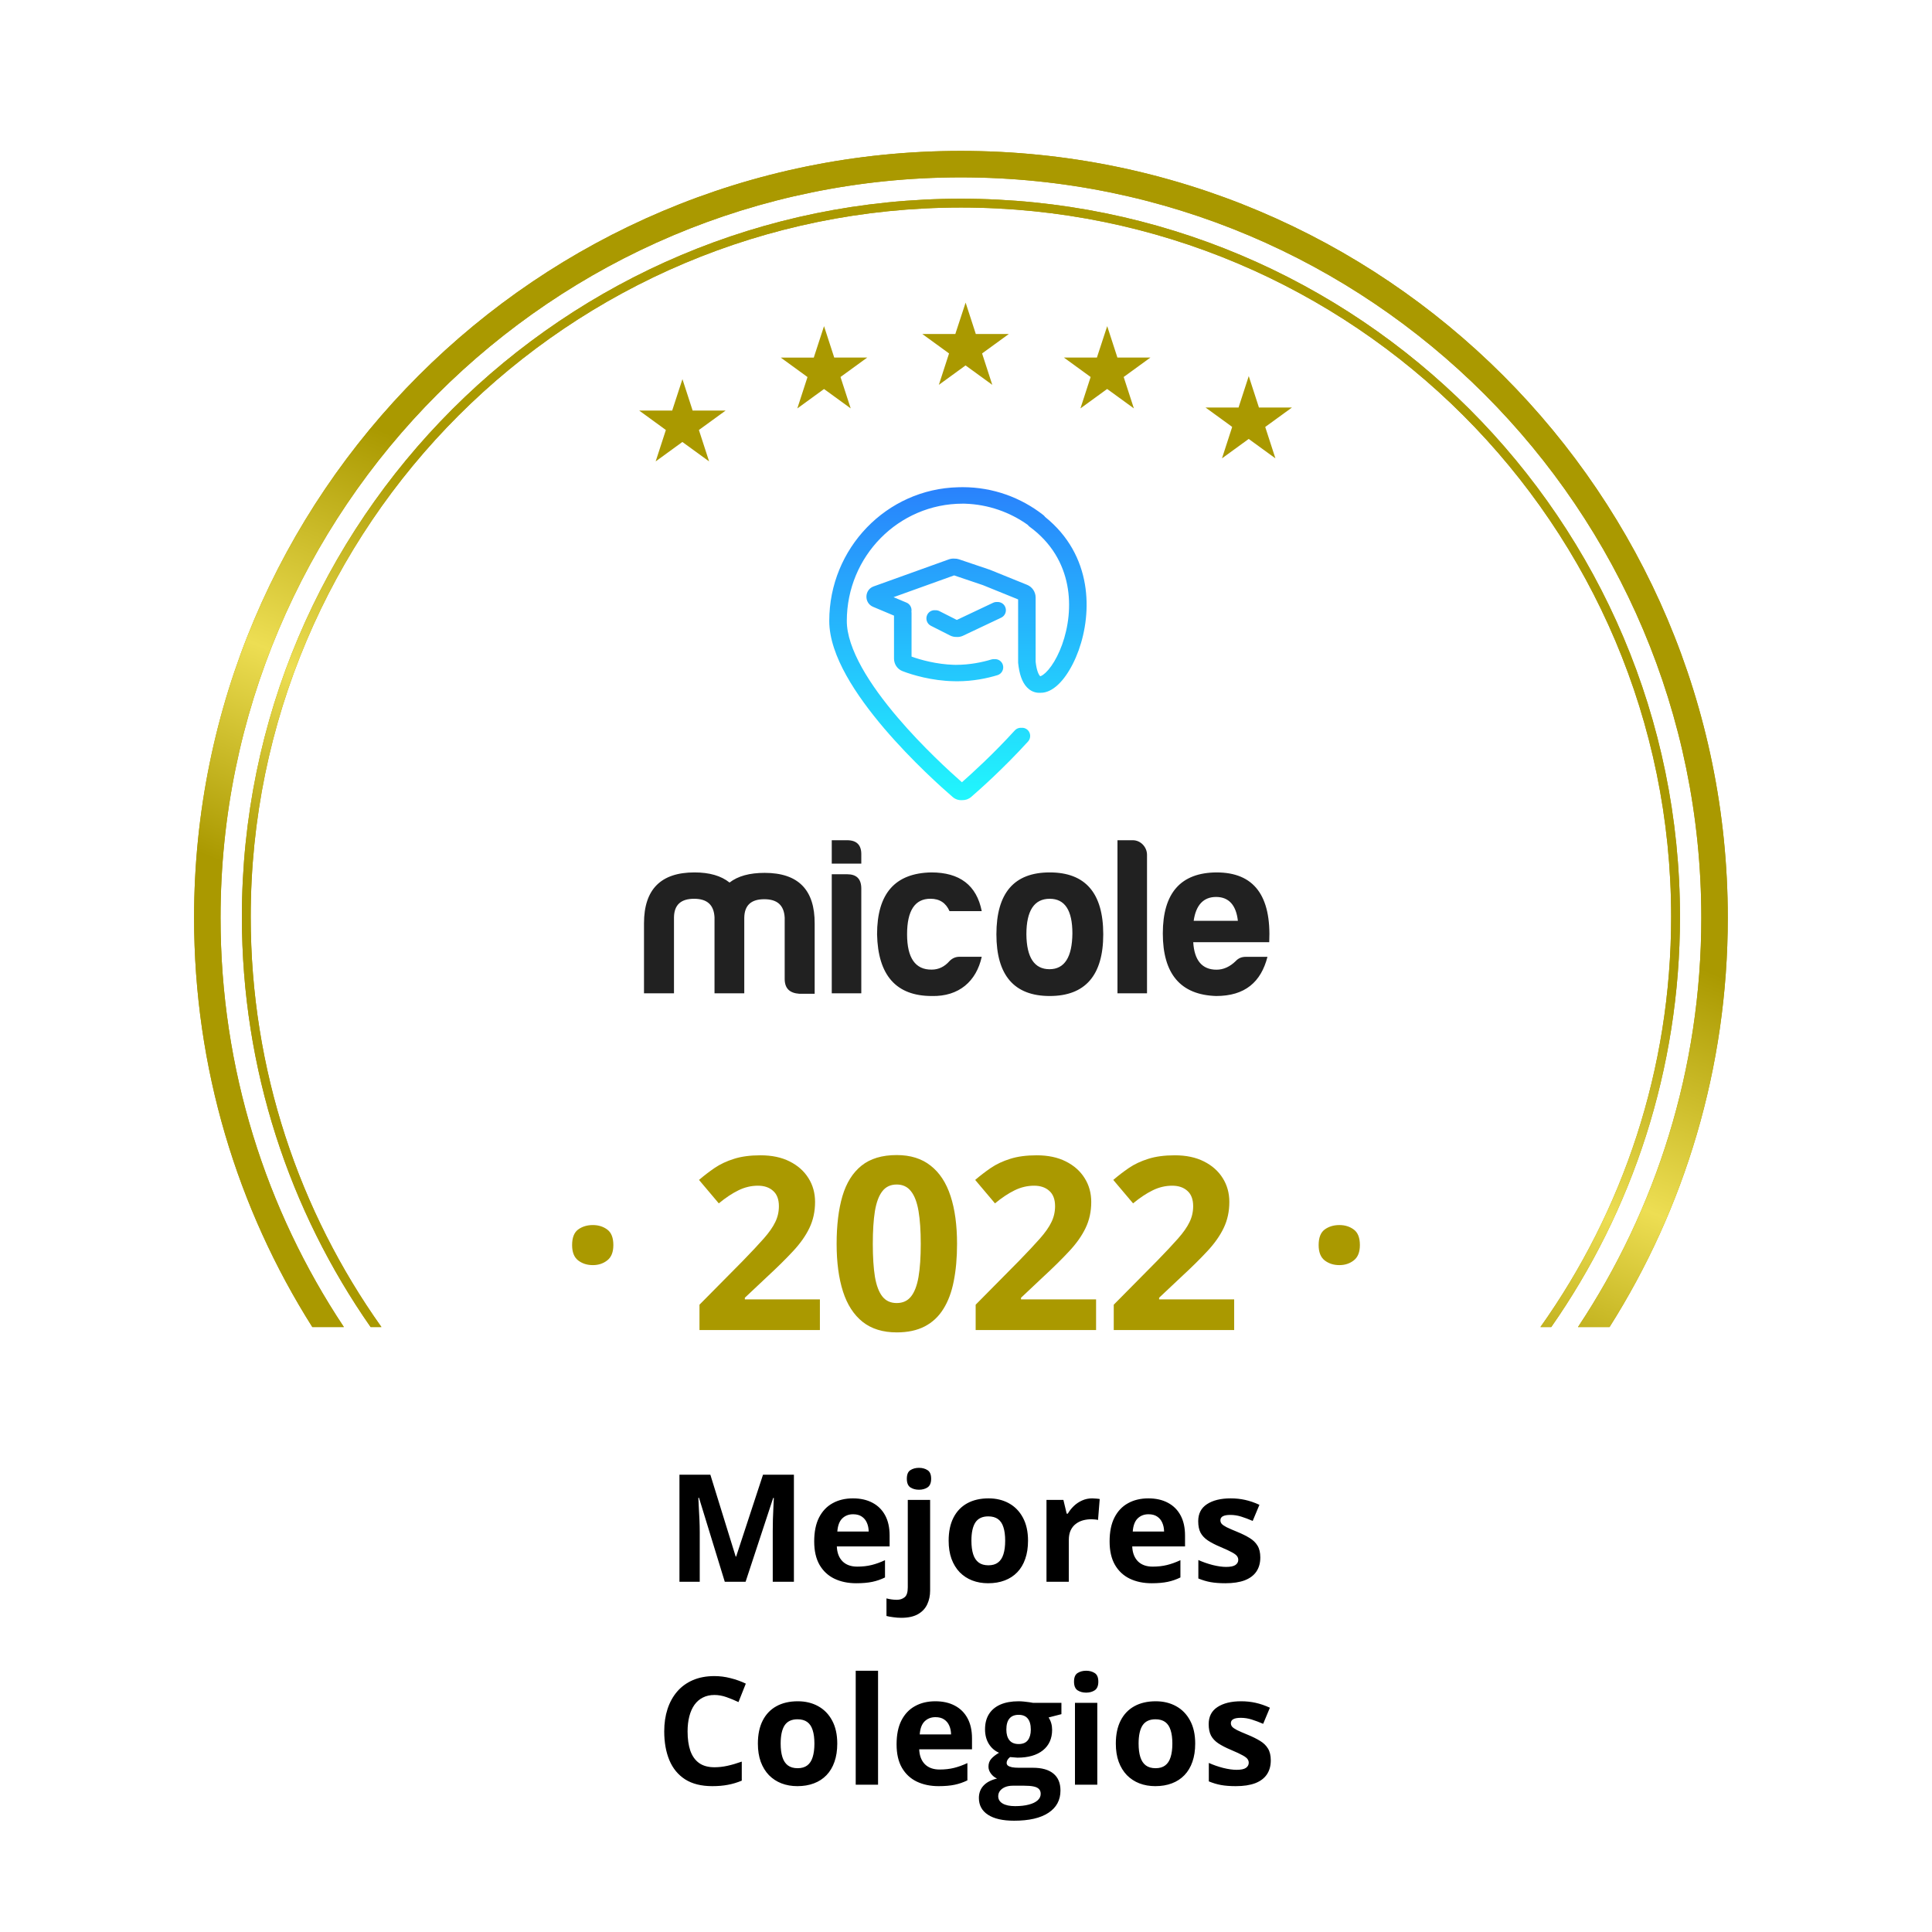 <svg width="219" height="219" viewBox="0 0 219 219" fill="none" xmlns="http://www.w3.org/2000/svg">
<g filter="url(#filter0_d_800_28826)">
<path fill-rule="evenodd" clip-rule="evenodd" d="M115.078 2.498C112.028 -0.833 106.778 -0.833 103.727 2.498C101.1 5.366 96.746 5.824 93.58 3.565C89.904 0.941 84.769 2.032 82.477 5.925C80.504 9.276 76.34 10.629 72.774 9.077C68.632 7.275 63.836 9.411 62.404 13.694C61.171 17.383 57.379 19.572 53.568 18.796C49.142 17.894 44.895 20.98 44.385 25.468C43.945 29.332 40.692 32.262 36.803 32.295C32.286 32.333 28.773 36.234 29.207 40.73C29.581 44.602 27.008 48.144 23.21 48.984C18.8 49.961 16.175 54.508 17.535 58.815C18.705 62.524 16.924 66.523 13.385 68.135C9.274 70.008 7.652 75.001 9.877 78.931C11.793 82.316 10.883 86.598 7.756 88.911C4.124 91.597 3.576 96.818 6.569 100.2C9.147 103.112 9.147 107.49 6.569 110.403C3.576 113.785 4.124 119.006 7.756 121.692C10.883 124.005 11.793 128.287 9.877 131.671C7.652 135.602 9.274 140.595 13.385 142.467C16.924 144.079 18.705 148.079 17.535 151.788L17.146 153.021C15.995 156.665 18.216 160.512 21.948 161.339L27 162.457V179.301C27 184.824 31.477 189.301 37 189.301H53C58.523 189.301 63 193.778 63 199.301V200.301C63 205.824 67.477 210.301 73 210.301H147C152.523 210.301 157 205.824 157 200.301V199.301C157 193.778 161.477 189.301 167 189.301H183C188.523 189.301 193 184.824 193 179.301V162.193L196.857 161.339C200.589 160.512 202.81 156.665 201.66 153.021L201.271 151.788C200.1 148.079 201.881 144.079 205.42 142.467C209.531 140.595 211.153 135.602 208.928 131.671C207.012 128.287 207.922 124.005 211.049 121.692C214.681 119.006 215.23 113.785 212.236 110.403C209.658 107.49 209.658 103.112 212.236 100.2C215.23 96.818 214.681 91.597 211.049 88.911C207.922 86.598 207.012 82.316 208.928 78.931C211.153 75.001 209.531 70.008 205.42 68.135C201.881 66.523 200.1 62.524 201.271 58.815C202.63 54.508 200.005 49.961 195.595 48.984C191.798 48.144 189.224 44.602 189.598 40.73C190.032 36.234 186.519 32.333 182.003 32.295C178.113 32.262 174.86 29.332 174.421 25.468C173.91 20.98 169.663 17.894 165.237 18.796C161.426 19.572 157.635 17.383 156.402 13.694C154.969 9.411 150.173 7.275 146.032 9.077C142.465 10.629 138.302 9.276 136.328 5.925C134.037 2.032 128.902 0.941 125.225 3.565C122.059 5.824 117.705 5.366 115.078 2.498Z" fill="white"/>
</g>
<path d="M109.457 34.301L110.566 37.717L110.61 37.861H110.76H114.354L111.448 39.974L111.326 40.063L111.37 40.207L112.479 43.623L109.573 41.511L109.451 41.422L109.329 41.511L106.423 43.623L107.532 40.207L107.577 40.063L107.455 39.974L104.549 37.861H108.142H108.292L108.336 37.717L109.457 34.301Z" fill="#AA9900"/>
<path d="M125.506 36.97L126.616 40.386L126.66 40.531H126.81H130.404L127.497 42.644L127.375 42.732L127.42 42.877L128.529 46.293L125.623 44.18L125.501 44.091L125.379 44.18L122.473 46.293L123.582 42.877L123.626 42.732L123.504 42.644L120.598 40.531H124.192H124.342L124.386 40.386L125.506 36.97Z" fill="#AA9900"/>
<path d="M77.357 42.978L78.466 46.394L78.51 46.538H78.66H82.254L79.348 48.651L79.226 48.74L79.27 48.884L80.379 52.301L77.473 50.188L77.351 50.099L77.229 50.188L74.323 52.301L75.432 48.884L75.477 48.74L75.355 48.651L72.454 46.538H76.048H76.198L76.242 46.394L77.357 42.978Z" fill="#AA9900"/>
<path d="M93.407 36.97L94.516 40.386L94.56 40.531H94.71H98.304L95.398 42.644L95.276 42.732L95.32 42.877L96.429 46.293L93.529 44.185L93.407 44.097L93.285 44.185L90.379 46.298L91.488 42.882L91.532 42.738L91.41 42.649L88.504 40.536H92.098H92.248L92.292 40.392L93.407 36.97Z" fill="#AA9900"/>
<path d="M141.551 42.634L142.66 46.051L142.704 46.195H142.854H146.448L143.542 48.308L143.42 48.397L143.464 48.541L144.573 51.957L141.667 49.844L141.545 49.755L141.423 49.844L138.517 51.957L139.626 48.541L139.67 48.397L139.56 48.308L136.654 46.195H140.247H140.397L140.441 46.051L141.551 42.634Z" fill="#AA9900"/>
<path fill-rule="evenodd" clip-rule="evenodd" d="M25 104.032C25 57.681 62.575 20.106 108.925 20.106C155.276 20.106 192.851 57.681 192.851 104.032C192.851 121.187 187.705 137.137 178.872 150.427H182.447C190.937 137.001 195.851 121.089 195.851 104.032C195.851 56.024 156.933 17.106 108.925 17.106C60.918 17.106 22 56.024 22 104.032C22 121.089 26.914 137.001 35.404 150.427H38.979C30.146 137.137 25 121.187 25 104.032Z" fill="#AA9900"/>
<path fill-rule="evenodd" clip-rule="evenodd" d="M25 104.032C25 57.681 62.575 20.106 108.925 20.106C155.276 20.106 192.851 57.681 192.851 104.032C192.851 121.187 187.705 137.137 178.872 150.427H182.447C190.937 137.001 195.851 121.089 195.851 104.032C195.851 56.024 156.933 17.106 108.925 17.106C60.918 17.106 22 56.024 22 104.032C22 121.089 26.914 137.001 35.404 150.427H38.979C30.146 137.137 25 121.187 25 104.032Z" fill="url(#paint0_linear_800_28826)"/>
<path fill-rule="evenodd" clip-rule="evenodd" d="M28.419 103.931C28.419 59.524 64.462 23.525 108.926 23.525C153.389 23.525 189.432 59.524 189.432 103.931C189.432 121.256 183.947 137.3 174.615 150.427H175.838C185.037 137.245 190.432 121.217 190.432 103.931C190.432 58.971 153.94 22.525 108.926 22.525C63.911 22.525 27.419 58.971 27.419 103.931C27.419 121.217 32.813 137.245 42.013 150.427H43.236C33.904 137.3 28.419 121.256 28.419 103.931Z" fill="#AA9900"/>
<path fill-rule="evenodd" clip-rule="evenodd" d="M28.419 103.931C28.419 59.524 64.462 23.525 108.926 23.525C153.389 23.525 189.432 59.524 189.432 103.931C189.432 121.256 183.947 137.3 174.615 150.427H175.838C185.037 137.245 190.432 121.217 190.432 103.931C190.432 58.971 153.94 22.525 108.926 22.525C63.911 22.525 27.419 58.971 27.419 103.931C27.419 121.217 32.813 137.245 42.013 150.427H43.236C33.904 137.3 28.419 121.256 28.419 103.931Z" fill="url(#paint1_linear_800_28826)"/>
<g clip-path="url(#clip0_800_28826)">
<path fill-rule="evenodd" clip-rule="evenodd" d="M76.399 103.973V112.597H73V104.66C73 100.808 74.916 98.892 78.719 98.892C80.43 98.892 81.742 99.276 82.696 100.04C83.654 99.302 84.962 98.943 86.678 98.943C90.481 98.943 92.371 100.859 92.346 104.711V112.648H90.61C89.502 112.572 88.948 112.036 88.948 110.964V104.023C88.873 102.618 88.115 101.93 86.632 101.93C85.145 101.93 84.391 102.618 84.366 104.023V112.597H80.993V103.973C80.918 102.568 80.16 101.88 78.677 101.88C77.182 101.88 76.424 102.568 76.399 103.973ZM96.02 99.099C97.103 99.099 97.632 99.635 97.632 100.732V112.597H94.283V99.099H96.02V99.099ZM96.02 95.243C97.128 95.243 97.657 95.804 97.632 96.901V97.897H94.283V95.243H96.02ZM105.616 112.901C101.584 112.901 99.519 110.555 99.419 105.909C99.419 101.289 101.459 98.968 105.566 98.892C108.79 98.892 110.706 100.348 111.285 103.281H107.632C107.228 102.361 106.524 101.876 105.466 101.876C103.704 101.876 102.821 103.226 102.821 105.905C102.821 108.584 103.754 109.935 105.616 109.909C106.395 109.909 107.078 109.576 107.632 108.939C107.961 108.606 108.336 108.454 108.765 108.454H111.285C110.677 111.217 108.715 112.977 105.616 112.901ZM116.345 105.909C116.37 108.538 117.253 109.863 118.965 109.863C120.677 109.863 121.535 108.487 121.56 105.808C121.56 103.179 120.702 101.88 118.99 101.88C117.228 101.88 116.345 103.23 116.345 105.909ZM125.058 105.909C125.058 110.555 123.017 112.901 118.99 112.901C114.962 112.901 112.946 110.555 112.946 105.909C112.946 101.213 114.962 98.892 118.99 98.892C123.017 98.892 125.058 101.213 125.058 105.909ZM130.019 96.901V112.593H126.67V95.243H128.407C129.29 95.243 130.019 96.01 130.019 96.901ZM135.308 104.378H140.319C140.119 102.593 139.286 101.673 137.849 101.673C136.416 101.673 135.562 102.593 135.308 104.378ZM137.853 112.901C133.821 112.774 131.81 110.399 131.81 105.808C131.81 101.213 133.851 98.918 137.903 98.892C142.135 98.892 144.126 101.521 143.872 106.804H135.258C135.383 108.871 136.266 109.918 137.903 109.918C138.682 109.918 139.415 109.584 140.069 108.947C140.373 108.614 140.748 108.462 141.202 108.462H143.672C142.939 111.319 141.127 112.901 137.853 112.901Z" fill="#212121"/>
<path fill-rule="evenodd" clip-rule="evenodd" d="M109.061 90.7C109.427 90.713 109.795 90.589 110.091 90.334C111.074 89.485 113.773 87.085 116.535 84.051C116.876 83.675 116.851 83.084 116.481 82.739C116.28 82.551 116.018 82.473 115.765 82.499C115.497 82.481 115.224 82.581 115.029 82.798C112.578 85.491 110.166 87.678 109.037 88.672C107.709 87.506 104.609 84.686 101.753 81.333C100.208 79.519 98.754 77.57 97.688 75.658C96.618 73.73 95.989 71.932 95.989 70.392C95.989 63.046 101.866 57.093 109.117 57.093C109.207 57.093 109.297 57.094 109.387 57.095C112.032 57.18 114.478 58.055 116.503 59.498C116.558 59.574 116.624 59.641 116.703 59.7C121.756 63.397 121.801 69.156 120.394 73.072C120.044 74.042 119.615 74.865 119.173 75.49C118.719 76.131 118.307 76.486 118.02 76.616C117.981 76.635 117.947 76.647 117.919 76.656C117.91 76.649 117.898 76.639 117.884 76.624C117.743 76.477 117.505 76.038 117.393 75.008V67.734C117.393 67.101 117.01 66.532 116.431 66.295L112.203 64.582L108.709 63.401C108.539 63.343 108.363 63.317 108.187 63.322C107.976 63.305 107.763 63.334 107.561 63.405L99.027 66.473C97.973 66.853 97.932 68.35 98.965 68.785L101.339 69.785V74.65C101.339 75.253 101.689 75.836 102.293 76.072C103.433 76.518 105.655 77.167 108.078 77.217C108.226 77.221 108.376 77.224 108.525 77.224C110.296 77.224 111.899 76.89 113.069 76.532C113.553 76.384 113.827 75.865 113.682 75.376C113.557 74.957 113.167 74.692 112.752 74.717C112.633 74.704 112.51 74.714 112.388 74.751C111.347 75.068 109.923 75.363 108.373 75.363C108.288 75.363 108.203 75.362 108.118 75.361C106.174 75.298 104.359 74.805 103.328 74.426V69.481C103.328 69.426 103.323 69.376 103.315 69.325C103.382 68.907 103.165 68.481 102.761 68.312L101.287 67.692L108.154 65.224L111.422 66.329L115.408 67.945V75.11L115.412 75.156C115.533 76.342 115.833 77.321 116.424 77.928C116.741 78.253 117.132 78.464 117.578 78.519C117.707 78.535 117.833 78.538 117.958 78.53C118.309 78.534 118.643 78.443 118.942 78.304C119.646 77.979 120.287 77.333 120.825 76.57C121.374 75.789 121.878 74.806 122.274 73.705C123.798 69.464 123.89 62.958 118.459 58.591C118.409 58.515 118.342 58.443 118.267 58.384C115.735 56.401 112.565 55.223 109.121 55.223C108.951 55.223 108.781 55.226 108.613 55.232C100.512 55.422 94 62.136 94 70.388C94 72.393 94.8 74.528 95.937 76.57C97.082 78.629 98.623 80.68 100.21 82.549C103.392 86.283 106.845 89.359 107.982 90.338C108.294 90.608 108.682 90.727 109.061 90.7ZM108.459 70.272L112.575 68.326C112.722 68.256 112.879 68.231 113.032 68.243C113.403 68.213 113.771 68.416 113.936 68.776C114.152 69.24 113.952 69.797 113.494 70.013L109.171 72.059C108.931 72.175 108.667 72.222 108.408 72.201C108.166 72.205 107.924 72.152 107.702 72.039L105.52 70.934C105.066 70.706 104.882 70.145 105.107 69.685C105.281 69.33 105.651 69.138 106.02 69.174C106.174 69.165 106.332 69.196 106.48 69.27L108.459 70.272Z" fill="url(#paint2_linear_800_28826)"/>
</g>
<path d="M64.851 141.135C64.851 140.298 65.078 139.71 65.532 139.372C65.995 139.034 66.552 138.865 67.202 138.865C67.834 138.865 68.377 139.034 68.831 139.372C69.294 139.71 69.526 140.298 69.526 141.135C69.526 141.936 69.294 142.515 68.831 142.871C68.377 143.228 67.834 143.406 67.202 143.406C66.552 143.406 65.995 143.228 65.532 142.871C65.078 142.515 64.851 141.936 64.851 141.135ZM92.939 150.765H79.289V147.893L84.191 142.938C85.179 141.923 85.971 141.077 86.568 140.401C87.173 139.715 87.61 139.092 87.877 138.531C88.153 137.97 88.291 137.369 88.291 136.728C88.291 135.953 88.073 135.374 87.636 134.991C87.209 134.6 86.635 134.404 85.913 134.404C85.157 134.404 84.422 134.577 83.71 134.925C82.997 135.272 82.254 135.766 81.479 136.407L79.236 133.749C79.796 133.268 80.388 132.814 81.012 132.387C81.644 131.96 82.374 131.617 83.202 131.359C84.039 131.091 85.041 130.958 86.207 130.958C87.489 130.958 88.589 131.189 89.506 131.652C90.432 132.115 91.144 132.748 91.643 133.549C92.142 134.341 92.391 135.241 92.391 136.247C92.391 137.324 92.177 138.308 91.75 139.198C91.323 140.089 90.699 140.97 89.88 141.843C89.07 142.716 88.09 143.682 86.942 144.741L84.431 147.105V147.292H92.939V150.765ZM108.485 141.002C108.485 142.578 108.36 143.984 108.111 145.222C107.871 146.46 107.479 147.51 106.936 148.374C106.401 149.238 105.698 149.897 104.825 150.351C103.953 150.805 102.893 151.032 101.647 151.032C100.08 151.032 98.793 150.636 97.787 149.843C96.781 149.042 96.037 147.893 95.556 146.397C95.076 144.893 94.835 143.094 94.835 141.002C94.835 138.891 95.053 137.088 95.49 135.592C95.935 134.088 96.656 132.935 97.653 132.133C98.65 131.332 99.982 130.931 101.647 130.931C103.205 130.931 104.487 131.332 105.493 132.133C106.508 132.926 107.261 134.074 107.75 135.579C108.24 137.075 108.485 138.882 108.485 141.002ZM98.936 141.002C98.936 142.488 99.016 143.731 99.176 144.728C99.345 145.716 99.626 146.46 100.017 146.958C100.409 147.457 100.952 147.706 101.647 147.706C102.332 147.706 102.871 147.461 103.263 146.972C103.663 146.473 103.948 145.73 104.118 144.741C104.287 143.744 104.371 142.497 104.371 141.002C104.371 139.515 104.287 138.272 104.118 137.275C103.948 136.278 103.663 135.53 103.263 135.031C102.871 134.524 102.332 134.27 101.647 134.27C100.952 134.27 100.409 134.524 100.017 135.031C99.626 135.53 99.345 136.278 99.176 137.275C99.016 138.272 98.936 139.515 98.936 141.002ZM124.245 150.765H110.595V147.893L115.497 142.938C116.485 141.923 117.278 141.077 117.874 140.401C118.48 139.715 118.916 139.092 119.183 138.531C119.459 137.97 119.597 137.369 119.597 136.728C119.597 135.953 119.379 135.374 118.943 134.991C118.515 134.6 117.941 134.404 117.22 134.404C116.463 134.404 115.728 134.577 115.016 134.925C114.304 135.272 113.56 135.766 112.786 136.407L110.542 133.749C111.103 133.268 111.695 132.814 112.318 132.387C112.95 131.96 113.68 131.617 114.508 131.359C115.345 131.091 116.347 130.958 117.514 130.958C118.796 130.958 119.895 131.189 120.812 131.652C121.738 132.115 122.451 132.748 122.949 133.549C123.448 134.341 123.697 135.241 123.697 136.247C123.697 137.324 123.484 138.308 123.056 139.198C122.629 140.089 122.006 140.97 121.186 141.843C120.376 142.716 119.397 143.682 118.248 144.741L115.737 147.105V147.292H124.245V150.765ZM139.898 150.765H126.248V147.893L131.15 142.938C132.138 141.923 132.931 141.077 133.527 140.401C134.133 139.715 134.569 139.092 134.836 138.531C135.112 137.97 135.25 137.369 135.25 136.728C135.25 135.953 135.032 135.374 134.596 134.991C134.168 134.6 133.594 134.404 132.873 134.404C132.116 134.404 131.381 134.577 130.669 134.925C129.957 135.272 129.213 135.766 128.439 136.407L126.195 133.749C126.756 133.268 127.348 132.814 127.971 132.387C128.603 131.96 129.334 131.617 130.162 131.359C130.999 131.091 132 130.958 133.167 130.958C134.449 130.958 135.549 131.189 136.466 131.652C137.392 132.115 138.104 132.748 138.603 133.549C139.101 134.341 139.35 135.241 139.35 136.247C139.35 137.324 139.137 138.308 138.709 139.198C138.282 140.089 137.659 140.97 136.84 141.843C136.029 142.716 135.05 143.682 133.901 144.741L131.39 147.105V147.292H139.898V150.765ZM149.474 141.135C149.474 140.298 149.701 139.71 150.155 139.372C150.618 139.034 151.175 138.865 151.825 138.865C152.457 138.865 153 139.034 153.454 139.372C153.917 139.71 154.149 140.298 154.149 141.135C154.149 141.936 153.917 142.515 153.454 142.871C153 143.228 152.457 143.406 151.825 143.406C151.175 143.406 150.618 143.228 150.155 142.871C149.701 142.515 149.474 141.936 149.474 141.135Z" fill="#AA9900"/>
<path d="M80.987 192.132C80.494 192.132 80.057 192.229 79.675 192.423C79.299 192.611 78.981 192.885 78.721 193.245C78.466 193.604 78.272 194.039 78.14 194.548C78.007 195.057 77.94 195.63 77.94 196.266C77.94 197.124 78.046 197.857 78.256 198.466C78.472 199.069 78.804 199.531 79.252 199.852C79.7 200.167 80.278 200.325 80.987 200.325C81.479 200.325 81.972 200.27 82.464 200.159C82.962 200.049 83.502 199.891 84.083 199.686V201.844C83.546 202.066 83.018 202.223 82.498 202.317C81.977 202.417 81.394 202.467 80.746 202.467C79.495 202.467 78.466 202.209 77.658 201.695C76.856 201.175 76.261 200.45 75.874 199.52C75.486 198.585 75.293 197.495 75.293 196.25C75.293 195.331 75.417 194.49 75.666 193.726C75.915 192.962 76.28 192.301 76.762 191.742C77.243 191.183 77.838 190.752 78.546 190.447C79.255 190.143 80.068 189.991 80.987 189.991C81.59 189.991 82.193 190.068 82.796 190.223C83.405 190.373 83.986 190.58 84.54 190.846L83.71 192.938C83.256 192.722 82.799 192.534 82.34 192.373C81.88 192.213 81.43 192.132 80.987 192.132ZM94.907 197.644C94.907 198.419 94.802 199.105 94.592 199.703C94.387 200.3 94.085 200.807 93.687 201.222C93.294 201.631 92.818 201.941 92.259 202.151C91.706 202.362 91.081 202.467 90.383 202.467C89.73 202.467 89.13 202.362 88.582 202.151C88.04 201.941 87.567 201.631 87.163 201.222C86.764 200.807 86.454 200.3 86.233 199.703C86.017 199.105 85.909 198.419 85.909 197.644C85.909 196.615 86.092 195.743 86.457 195.029C86.822 194.315 87.342 193.773 88.018 193.402C88.693 193.032 89.498 192.846 90.433 192.846C91.302 192.846 92.071 193.032 92.741 193.402C93.416 193.773 93.944 194.315 94.326 195.029C94.713 195.743 94.907 196.615 94.907 197.644ZM88.491 197.644C88.491 198.253 88.557 198.765 88.69 199.18C88.823 199.595 89.03 199.907 89.312 200.118C89.595 200.328 89.963 200.433 90.416 200.433C90.865 200.433 91.227 200.328 91.504 200.118C91.786 199.907 91.991 199.595 92.118 199.18C92.251 198.765 92.317 198.253 92.317 197.644C92.317 197.03 92.251 196.521 92.118 196.117C91.991 195.707 91.786 195.4 91.504 195.195C91.222 194.991 90.854 194.888 90.4 194.888C89.73 194.888 89.243 195.118 88.939 195.577C88.64 196.036 88.491 196.725 88.491 197.644ZM99.531 202.301H96.999V189.385H99.531V202.301ZM106.022 192.846C106.88 192.846 107.618 193.012 108.238 193.344C108.858 193.671 109.337 194.147 109.674 194.772C110.012 195.397 110.181 196.161 110.181 197.063V198.292H104.196C104.223 199.005 104.437 199.567 104.835 199.977C105.239 200.381 105.798 200.583 106.512 200.583C107.104 200.583 107.646 200.522 108.139 200.4C108.631 200.278 109.138 200.096 109.658 199.852V201.811C109.198 202.038 108.717 202.204 108.213 202.309C107.715 202.414 107.109 202.467 106.396 202.467C105.466 202.467 104.641 202.295 103.922 201.952C103.208 201.609 102.646 201.086 102.237 200.383C101.833 199.681 101.631 198.795 101.631 197.727C101.631 196.642 101.813 195.74 102.179 195.021C102.549 194.296 103.064 193.754 103.723 193.394C104.381 193.029 105.148 192.846 106.022 192.846ZM106.039 194.647C105.546 194.647 105.137 194.805 104.81 195.121C104.489 195.436 104.304 195.931 104.254 196.606H107.807C107.801 196.23 107.732 195.895 107.599 195.602C107.472 195.309 107.278 195.076 107.018 194.905C106.764 194.733 106.437 194.647 106.039 194.647ZM114.954 206.385C113.659 206.385 112.668 206.158 111.982 205.704C111.301 205.256 110.961 204.625 110.961 203.812C110.961 203.253 111.135 202.785 111.484 202.409C111.833 202.032 112.344 201.764 113.02 201.604C112.759 201.493 112.533 201.313 112.339 201.064C112.145 200.809 112.048 200.541 112.048 200.259C112.048 199.905 112.151 199.611 112.355 199.379C112.56 199.141 112.856 198.909 113.244 198.682C112.757 198.471 112.369 198.134 112.082 197.669C111.799 197.204 111.658 196.656 111.658 196.025C111.658 195.35 111.805 194.778 112.098 194.307C112.397 193.831 112.829 193.469 113.393 193.22C113.963 192.971 114.655 192.846 115.468 192.846C115.64 192.846 115.839 192.857 116.066 192.879C116.293 192.902 116.5 192.926 116.688 192.954C116.882 192.982 117.012 193.004 117.079 193.021H120.316V194.307L118.863 194.681C118.996 194.885 119.096 195.104 119.162 195.336C119.229 195.569 119.262 195.815 119.262 196.075C119.262 197.071 118.913 197.849 118.216 198.408C117.524 198.961 116.561 199.238 115.327 199.238C115.034 199.221 114.757 199.199 114.497 199.171C114.37 199.271 114.273 199.376 114.207 199.487C114.14 199.597 114.107 199.714 114.107 199.835C114.107 199.957 114.157 200.06 114.256 200.143C114.361 200.22 114.516 200.281 114.721 200.325C114.931 200.364 115.192 200.383 115.501 200.383H117.079C118.097 200.383 118.872 200.602 119.403 201.039C119.94 201.476 120.208 202.118 120.208 202.965C120.208 204.049 119.754 204.891 118.847 205.488C117.945 206.086 116.647 206.385 114.954 206.385ZM115.062 204.733C115.665 204.733 116.182 204.675 116.614 204.559C117.051 204.448 117.386 204.287 117.618 204.077C117.851 203.872 117.967 203.626 117.967 203.338C117.967 203.106 117.898 202.921 117.759 202.782C117.626 202.649 117.422 202.555 117.145 202.5C116.874 202.445 116.525 202.417 116.099 202.417H114.788C114.478 202.417 114.198 202.467 113.949 202.566C113.706 202.666 113.512 202.804 113.368 202.981C113.224 203.164 113.152 203.374 113.152 203.612C113.152 203.961 113.318 204.235 113.65 204.434C113.988 204.633 114.458 204.733 115.062 204.733ZM115.468 197.694C115.944 197.694 116.293 197.547 116.514 197.254C116.736 196.961 116.846 196.562 116.846 196.059C116.846 195.5 116.73 195.082 116.498 194.805C116.271 194.523 115.928 194.382 115.468 194.382C115.003 194.382 114.655 194.523 114.422 194.805C114.19 195.082 114.074 195.5 114.074 196.059C114.074 196.562 114.187 196.961 114.414 197.254C114.646 197.547 114.998 197.694 115.468 197.694ZM124.383 193.021V202.301H121.852V193.021H124.383ZM123.122 189.385C123.498 189.385 123.822 189.473 124.093 189.65C124.364 189.822 124.5 190.146 124.5 190.622C124.5 191.092 124.364 191.418 124.093 191.601C123.822 191.778 123.498 191.867 123.122 191.867C122.74 191.867 122.413 191.778 122.142 191.601C121.876 191.418 121.744 191.092 121.744 190.622C121.744 190.146 121.876 189.822 122.142 189.65C122.413 189.473 122.74 189.385 123.122 189.385ZM135.481 197.644C135.481 198.419 135.376 199.105 135.166 199.703C134.961 200.3 134.66 200.807 134.261 201.222C133.868 201.631 133.392 201.941 132.833 202.151C132.28 202.362 131.655 202.467 130.958 202.467C130.305 202.467 129.704 202.362 129.156 202.151C128.614 201.941 128.141 201.631 127.737 201.222C127.338 200.807 127.028 200.3 126.807 199.703C126.591 199.105 126.483 198.419 126.483 197.644C126.483 196.615 126.666 195.743 127.031 195.029C127.396 194.315 127.917 193.773 128.592 193.402C129.267 193.032 130.072 192.846 131.007 192.846C131.876 192.846 132.645 193.032 133.315 193.402C133.99 193.773 134.519 194.315 134.9 195.029C135.288 195.743 135.481 196.615 135.481 197.644ZM129.065 197.644C129.065 198.253 129.131 198.765 129.264 199.18C129.397 199.595 129.604 199.907 129.887 200.118C130.169 200.328 130.537 200.433 130.991 200.433C131.439 200.433 131.801 200.328 132.078 200.118C132.36 199.907 132.565 199.595 132.692 199.18C132.825 198.765 132.892 198.253 132.892 197.644C132.892 197.03 132.825 196.521 132.692 196.117C132.565 195.707 132.36 195.4 132.078 195.195C131.796 194.991 131.428 194.888 130.974 194.888C130.305 194.888 129.818 195.118 129.513 195.577C129.214 196.036 129.065 196.725 129.065 197.644ZM144.048 199.545C144.048 200.176 143.898 200.71 143.6 201.147C143.306 201.579 142.866 201.908 142.28 202.135C141.693 202.356 140.963 202.467 140.088 202.467C139.441 202.467 138.885 202.425 138.42 202.342C137.961 202.259 137.496 202.121 137.025 201.927V199.835C137.529 200.062 138.069 200.25 138.644 200.4C139.225 200.544 139.734 200.616 140.171 200.616C140.664 200.616 141.015 200.544 141.226 200.4C141.441 200.25 141.549 200.057 141.549 199.819C141.549 199.664 141.505 199.526 141.417 199.404C141.333 199.277 141.151 199.135 140.869 198.98C140.586 198.82 140.144 198.612 139.541 198.358C138.959 198.114 138.481 197.868 138.104 197.619C137.734 197.37 137.457 197.077 137.274 196.739C137.097 196.396 137.009 195.962 137.009 195.436C137.009 194.578 137.341 193.934 138.005 193.502C138.674 193.065 139.568 192.846 140.686 192.846C141.262 192.846 141.809 192.904 142.33 193.021C142.855 193.137 143.395 193.322 143.948 193.577L143.185 195.403C142.725 195.204 142.291 195.04 141.881 194.913C141.477 194.786 141.065 194.722 140.645 194.722C140.274 194.722 139.994 194.772 139.806 194.872C139.618 194.971 139.524 195.123 139.524 195.328C139.524 195.478 139.571 195.61 139.665 195.727C139.765 195.843 139.953 195.973 140.229 196.117C140.512 196.255 140.924 196.435 141.466 196.656C141.992 196.872 142.449 197.099 142.836 197.337C143.223 197.569 143.522 197.86 143.732 198.208C143.943 198.552 144.048 198.997 144.048 199.545Z" fill="black"/>
<path d="M82.157 179.301L79.235 169.78H79.161C79.172 170.007 79.188 170.35 79.21 170.809C79.238 171.263 79.263 171.747 79.285 172.262C79.307 172.776 79.318 173.241 79.318 173.656V179.301H77.019V167.165H80.522L83.394 176.445H83.444L86.49 167.165H89.993V179.301H87.594V173.557C87.594 173.175 87.6 172.735 87.611 172.237C87.627 171.739 87.647 171.266 87.669 170.817C87.691 170.364 87.708 170.023 87.719 169.796H87.644L84.515 179.301H82.157ZM96.684 169.846C97.541 169.846 98.28 170.012 98.9 170.344C99.52 170.671 99.998 171.147 100.336 171.772C100.674 172.397 100.842 173.161 100.842 174.063V175.292H94.857C94.885 176.005 95.098 176.567 95.497 176.977C95.901 177.381 96.46 177.583 97.173 177.583C97.766 177.583 98.308 177.522 98.8 177.4C99.293 177.278 99.799 177.096 100.319 176.852V178.811C99.86 179.038 99.379 179.204 98.875 179.309C98.377 179.414 97.771 179.467 97.057 179.467C96.127 179.467 95.303 179.295 94.584 178.952C93.87 178.609 93.308 178.086 92.898 177.383C92.495 176.681 92.293 175.795 92.293 174.727C92.293 173.642 92.475 172.74 92.84 172.021C93.211 171.296 93.726 170.754 94.384 170.394C95.043 170.029 95.809 169.846 96.684 169.846ZM96.7 171.647C96.208 171.647 95.798 171.805 95.472 172.121C95.151 172.436 94.965 172.931 94.915 173.606H98.468C98.463 173.23 98.394 172.895 98.261 172.602C98.133 172.309 97.94 172.076 97.68 171.905C97.425 171.733 97.099 171.647 96.7 171.647ZM102.154 183.385C101.866 183.385 101.567 183.363 101.257 183.318C100.947 183.28 100.69 183.233 100.485 183.177V181.185C100.69 181.24 100.884 181.279 101.066 181.301C101.243 181.329 101.445 181.343 101.672 181.343C102.015 181.343 102.306 181.246 102.544 181.052C102.782 180.864 102.901 180.491 102.901 179.932V170.021H105.433V180.305C105.433 180.87 105.325 181.384 105.109 181.849C104.893 182.319 104.544 182.693 104.063 182.97C103.582 183.246 102.945 183.385 102.154 183.385ZM102.793 167.622C102.793 167.146 102.926 166.822 103.191 166.65C103.463 166.473 103.789 166.385 104.171 166.385C104.547 166.385 104.871 166.473 105.142 166.65C105.413 166.822 105.549 167.146 105.549 167.622C105.549 168.092 105.413 168.418 105.142 168.601C104.871 168.778 104.547 168.867 104.171 168.867C103.789 168.867 103.463 168.778 103.191 168.601C102.926 168.418 102.793 168.092 102.793 167.622ZM116.531 174.644C116.531 175.419 116.426 176.105 116.215 176.703C116.011 177.3 115.709 177.807 115.311 178.222C114.918 178.631 114.442 178.941 113.883 179.151C113.329 179.362 112.704 179.467 112.007 179.467C111.354 179.467 110.753 179.362 110.206 179.151C109.663 178.941 109.19 178.631 108.786 178.222C108.388 177.807 108.078 177.3 107.856 176.703C107.641 176.105 107.533 175.419 107.533 174.644C107.533 173.615 107.715 172.743 108.081 172.029C108.446 171.315 108.966 170.773 109.641 170.402C110.316 170.032 111.121 169.846 112.057 169.846C112.925 169.846 113.695 170.032 114.364 170.402C115.039 170.773 115.568 171.315 115.95 172.029C116.337 172.743 116.531 173.615 116.531 174.644ZM110.114 174.644C110.114 175.253 110.181 175.765 110.313 176.18C110.446 176.595 110.654 176.907 110.936 177.118C111.218 177.328 111.586 177.433 112.04 177.433C112.488 177.433 112.851 177.328 113.127 177.118C113.41 176.907 113.614 176.595 113.742 176.18C113.875 175.765 113.941 175.253 113.941 174.644C113.941 174.03 113.875 173.521 113.742 173.117C113.614 172.707 113.41 172.4 113.127 172.195C112.845 171.991 112.477 171.888 112.023 171.888C111.354 171.888 110.867 172.118 110.562 172.577C110.264 173.036 110.114 173.725 110.114 174.644ZM123.802 169.846C123.93 169.846 124.076 169.854 124.242 169.871C124.414 169.882 124.552 169.899 124.657 169.921L124.466 172.295C124.383 172.267 124.264 172.248 124.109 172.237C123.96 172.22 123.83 172.212 123.719 172.212C123.393 172.212 123.075 172.253 122.765 172.336C122.46 172.419 122.186 172.555 121.943 172.743C121.699 172.926 121.506 173.169 121.362 173.474C121.223 173.772 121.154 174.14 121.154 174.578V179.301H118.623V170.021H120.54L120.914 171.581H121.038C121.221 171.266 121.448 170.978 121.719 170.718C121.995 170.452 122.308 170.242 122.657 170.087C123.011 169.926 123.393 169.846 123.802 169.846ZM130.169 169.846C131.027 169.846 131.765 170.012 132.385 170.344C133.005 170.671 133.484 171.147 133.821 171.772C134.159 172.397 134.328 173.161 134.328 174.063V175.292H128.343C128.37 176.005 128.583 176.567 128.982 176.977C129.386 177.381 129.945 177.583 130.659 177.583C131.251 177.583 131.793 177.522 132.286 177.4C132.778 177.278 133.285 177.096 133.805 176.852V178.811C133.345 179.038 132.864 179.204 132.36 179.309C131.862 179.414 131.256 179.467 130.542 179.467C129.613 179.467 128.788 179.295 128.069 178.952C127.355 178.609 126.793 178.086 126.384 177.383C125.98 176.681 125.778 175.795 125.778 174.727C125.778 173.642 125.96 172.74 126.326 172.021C126.696 171.296 127.211 170.754 127.87 170.394C128.528 170.029 129.295 169.846 130.169 169.846ZM130.186 171.647C129.693 171.647 129.284 171.805 128.957 172.121C128.636 172.436 128.451 172.931 128.401 173.606H131.954C131.948 173.23 131.879 172.895 131.746 172.602C131.619 172.309 131.425 172.076 131.165 171.905C130.91 171.733 130.584 171.647 130.186 171.647ZM142.861 176.545C142.861 177.176 142.711 177.71 142.413 178.147C142.119 178.579 141.679 178.908 141.093 179.135C140.506 179.356 139.776 179.467 138.901 179.467C138.254 179.467 137.698 179.425 137.233 179.342C136.774 179.259 136.309 179.121 135.838 178.927V176.835C136.342 177.062 136.882 177.25 137.457 177.4C138.038 177.544 138.547 177.616 138.984 177.616C139.477 177.616 139.828 177.544 140.039 177.4C140.254 177.25 140.362 177.057 140.362 176.819C140.362 176.664 140.318 176.526 140.229 176.404C140.146 176.277 139.964 176.135 139.682 175.98C139.399 175.82 138.957 175.612 138.354 175.358C137.772 175.114 137.294 174.868 136.917 174.619C136.547 174.37 136.27 174.077 136.087 173.739C135.91 173.396 135.822 172.962 135.822 172.436C135.822 171.578 136.154 170.934 136.818 170.502C137.487 170.065 138.381 169.846 139.499 169.846C140.075 169.846 140.622 169.904 141.143 170.021C141.668 170.137 142.208 170.322 142.761 170.577L141.998 172.403C141.538 172.204 141.104 172.04 140.694 171.913C140.29 171.786 139.878 171.722 139.458 171.722C139.087 171.722 138.807 171.772 138.619 171.872C138.431 171.971 138.337 172.123 138.337 172.328C138.337 172.478 138.384 172.61 138.478 172.727C138.578 172.843 138.766 172.973 139.042 173.117C139.325 173.255 139.737 173.435 140.279 173.656C140.805 173.872 141.262 174.099 141.649 174.337C142.036 174.569 142.335 174.86 142.545 175.208C142.756 175.552 142.861 175.997 142.861 176.545Z" fill="black"/>
<defs>
<filter id="filter0_d_800_28826" x="0.636" y="0" width="217.534" height="218.301" filterUnits="userSpaceOnUse" color-interpolation-filters="sRGB">
<feFlood flood-opacity="0" result="BackgroundImageFix"/>
<feColorMatrix in="SourceAlpha" type="matrix" values="0 0 0 0 0 0 0 0 0 0 0 0 0 0 0 0 0 0 127 0" result="hardAlpha"/>
<feOffset dy="4"/>
<feGaussianBlur stdDeviation="2"/>
<feColorMatrix type="matrix" values="0 0 0 0 0 0 0 0 0 0 0 0 0 0 0 0 0 0 0.15 0"/>
<feBlend mode="normal" in2="BackgroundImageFix" result="effect1_dropShadow_800_28826"/>
<feBlend mode="normal" in="SourceGraphic" in2="effect1_dropShadow_800_28826" result="shape"/>
</filter>
<linearGradient id="paint0_linear_800_28826" x1="121.09" y1="41.699" x2="79.116" y2="144.71" gradientUnits="userSpaceOnUse">
<stop offset="0.323" stop-color="#AA9900"/>
<stop offset="0.573" stop-color="#EDDE53"/>
<stop offset="0.792" stop-color="#AA9900"/>
</linearGradient>
<linearGradient id="paint1_linear_800_28826" x1="120.332" y1="46.118" x2="79.405" y2="144.288" gradientUnits="userSpaceOnUse">
<stop offset="0.323" stop-color="#AA9900"/>
<stop offset="0.573" stop-color="#EDDE53"/>
<stop offset="0.792" stop-color="#AA9900"/>
</linearGradient>
<linearGradient id="paint2_linear_800_28826" x1="108.5" y1="55.234" x2="108.5" y2="90.704" gradientUnits="userSpaceOnUse">
<stop stop-color="#2982FC"/>
<stop offset="1" stop-color="#21F7FD"/>
</linearGradient>
<clipPath id="clip0_800_28826">
<rect width="70.892" height="57.764" fill="white" transform="translate(73 55.139)"/>
</clipPath>
</defs>
</svg>
